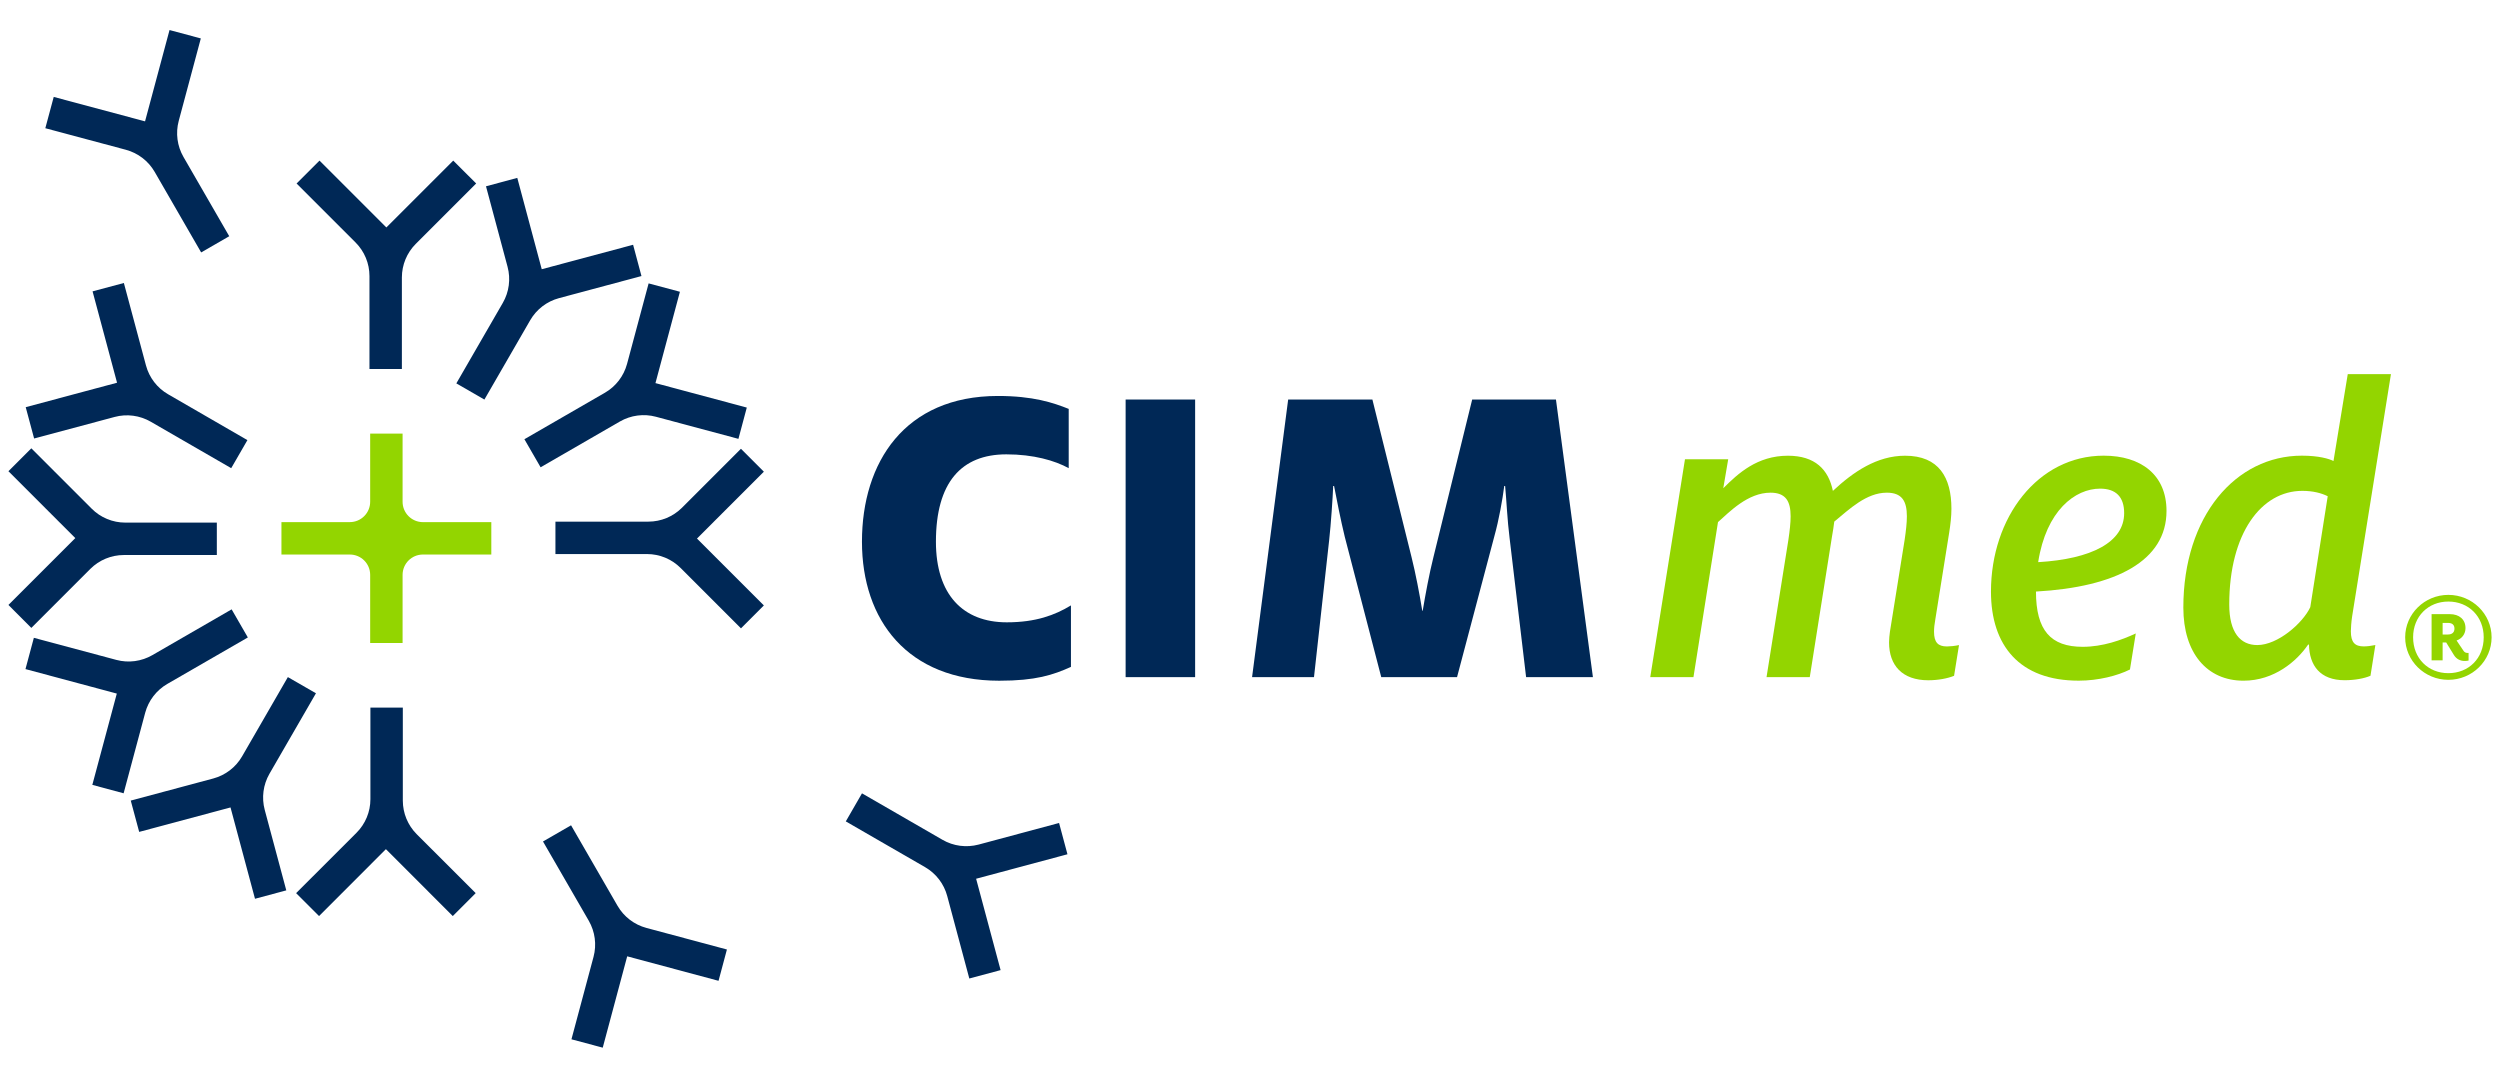 <?xml version="1.0" encoding="utf-8"?>
<!-- Generator: Adobe Illustrator 16.0.0, SVG Export Plug-In . SVG Version: 6.00 Build 0)  -->
<!DOCTYPE svg PUBLIC "-//W3C//DTD SVG 1.1//EN" "http://www.w3.org/Graphics/SVG/1.1/DTD/svg11.dtd">
<svg version="1.1" id="Ebene_1" xmlns="http://www.w3.org/2000/svg" xmlns:xlink="http://www.w3.org/1999/xlink" x="0px" y="0px"
	 width="116px" height="50px" viewBox="0 0 116 50" enable-background="new 0 0 116 50" xml:space="preserve">
<g>
	<path fill="#002856" d="M21.03,7.452l-3.103,3.102l-3.102-3.102l-1.064,1.063l2.736,2.735c0.414,0.414,0.646,0.974,0.646,1.559
		v4.314h1.504v-4.249c0-0.584,0.232-1.146,0.646-1.559l2.801-2.801L21.03,7.452z"/>
	<path fill="#002856" d="M7.866,1.394L6.73,5.631L2.493,4.497l-0.39,1.452l3.736,1c0.565,0.152,1.047,0.521,1.339,1.028l2.156,3.736
		l1.303-0.752L8.513,7.282c-0.292-0.506-0.371-1.108-0.22-1.673l1.025-3.826L7.866,1.394z"/>
	<path fill="#002856" d="M4.295,13.519l1.136,4.239l-4.238,1.135l0.39,1.453l3.736-1c0.565-0.152,1.167-0.072,1.673,0.22
		l3.736,2.157l0.752-1.302L7.8,18.294c-0.507-0.292-0.876-0.774-1.027-1.338L5.747,13.13L4.295,13.519z"/>
	<path fill="#002856" d="M0.391,21.865l3.103,3.103l-3.103,3.102l1.063,1.065l2.735-2.736c0.414-0.414,0.975-0.646,1.559-0.646
		h4.313v-1.504H5.814c-0.585,0-1.146-0.231-1.559-0.646l-2.801-2.801L0.391,21.865z"/>
	<path fill="#002856" d="M1.182,31.046l4.238,1.136l-1.136,4.236l1.452,0.391l1.001-3.737c0.152-0.563,0.521-1.046,1.027-1.338
		l3.736-2.156l-0.752-1.304l-3.678,2.124c-0.507,0.292-1.109,0.373-1.673,0.221l-3.826-1.024L1.182,31.046z"/>
	<path fill="#002856" d="M6.458,38.6l4.238-1.135l1.136,4.238l1.452-0.39l-1.001-3.736c-0.151-0.564-0.072-1.167,0.22-1.675
		l2.157-3.734l-1.303-0.751l-2.124,3.678c-0.292,0.506-0.773,0.875-1.339,1.027l-3.827,1.025L6.458,38.6z"/>
	<path fill="#002856" d="M14.804,42.505l3.102-3.104l3.103,3.104l1.063-1.064l-2.735-2.733c-0.414-0.414-0.646-0.975-0.646-1.56
		v-4.314h-1.504v4.249c0,0.585-0.232,1.145-0.646,1.559l-2.801,2.8L14.804,42.505z"/>
	<path fill="#002856" d="M27.967,48.612l1.135-4.239l4.238,1.137l0.389-1.453l-3.736-1.001c-0.565-0.151-1.047-0.521-1.339-1.026
		l-2.157-3.736l-1.302,0.751l2.124,3.678c0.292,0.508,0.372,1.109,0.221,1.674l-1.025,3.827L27.967,48.612z"/>
	<path fill="#002856" d="M46.428,45.013l-1.136-4.239l4.238-1.136l-0.389-1.452l-3.736,1.003c-0.565,0.149-1.167,0.071-1.673-0.222
		l-3.736-2.156l-0.751,1.302l3.679,2.123c0.507,0.293,0.875,0.774,1.027,1.34l1.025,3.827L46.428,45.013z"/>
	<path fill="#002856" d="M35.443,28.092l-3.103-3.103l3.103-3.103l-1.063-1.063l-2.735,2.735c-0.414,0.413-0.975,0.646-1.559,0.646
		h-4.314v1.504h4.249c0.584,0,1.145,0.232,1.559,0.646l2.801,2.802L35.443,28.092z"/>
	<path fill="#002856" d="M34.651,18.911l-4.238-1.135l1.135-4.238l-1.452-0.389l-1.001,3.736c-0.151,0.564-0.521,1.046-1.027,1.338
		l-3.736,2.157l0.752,1.302l3.679-2.124c0.506-0.292,1.108-0.372,1.674-0.22l3.826,1.025L34.651,18.911z"/>
	<path fill="#002856" d="M29.376,11.357l-4.239,1.135l-1.135-4.238L22.55,8.644l1.001,3.736c0.151,0.564,0.072,1.167-0.22,1.673
		l-2.157,3.736l1.302,0.751l2.124-3.679c0.292-0.506,0.774-0.876,1.338-1.027l3.826-1.025L29.376,11.357z"/>
	<path fill="#002856" d="M39.995,25.134c0-3.681,1.985-6.761,6.306-6.761c1.633,0,2.563,0.31,3.287,0.6v2.75
		c-0.641-0.352-1.633-0.641-2.894-0.641c-2.088,0-3.267,1.303-3.267,4.053c0,2.46,1.261,3.741,3.288,3.741
		c1.343,0,2.232-0.332,2.977-0.785v2.853c-0.827,0.373-1.633,0.642-3.328,0.642C42.104,31.584,39.995,28.771,39.995,25.134z"/>
	<path fill="#002856" d="M52.229,18.538h3.225v12.881h-3.225V18.538z"/>
	<path fill="#002856" d="M59.771,18.538h3.908l1.818,7.318c0.186,0.744,0.373,1.717,0.496,2.481h0.021
		c0.123-0.743,0.309-1.737,0.496-2.481l1.799-7.318h3.887l1.715,12.881h-3.1l-0.766-6.451c-0.104-0.806-0.145-1.757-0.207-2.418
		h-0.041c-0.082,0.641-0.248,1.571-0.455,2.315l-1.736,6.555h-3.516l-1.693-6.513c-0.188-0.765-0.393-1.819-0.496-2.356h-0.041
		c-0.021,0.537-0.105,1.778-0.188,2.521l-0.703,6.348h-2.873L59.771,18.538z"/>
</g>
<path fill="#93D500" d="M87.652,29.806c0-0.165,0.02-0.33,0.041-0.495l0.682-4.26c0.063-0.434,0.104-0.785,0.104-1.095
	c0-0.703-0.227-1.096-0.93-1.096c-0.951,0-1.736,0.765-2.439,1.343c-0.021,0.207-0.063,0.435-0.104,0.683l-1.033,6.534h-2.006
	l1.014-6.369c0.063-0.434,0.104-0.785,0.104-1.095c0-0.703-0.229-1.096-0.932-1.096c-1.055,0-1.9,0.889-2.438,1.365l-1.139,7.195
	h-2.004l1.611-10.11h2.006l-0.229,1.344c0.682-0.682,1.572-1.509,2.998-1.509c1.262,0,1.883,0.64,2.088,1.632
	c0.951-0.888,2.047-1.632,3.35-1.632c1.57,0,2.15,1.013,2.15,2.46c0,0.352-0.043,0.724-0.105,1.117l-0.641,4.01
	c-0.041,0.228-0.061,0.413-0.061,0.58c0,0.495,0.186,0.683,0.6,0.683c0.143,0,0.352-0.021,0.559-0.063l-0.229,1.426
	c-0.311,0.124-0.744,0.206-1.199,0.206C88.271,31.563,87.652,30.881,87.652,29.806z"/>
<path fill="#93D500" d="M92.381,27.449c0-3.432,2.17-6.306,5.229-6.306c1.736,0,2.916,0.889,2.916,2.563
	c0,2.315-2.336,3.534-6.057,3.742c0,1.8,0.682,2.564,2.168,2.564c0.932,0,1.799-0.312,2.463-0.62l-0.27,1.673
	c-0.58,0.29-1.469,0.518-2.377,0.518C93.703,31.584,92.381,29.951,92.381,27.449z M98.561,23.811c0-0.765-0.393-1.138-1.117-1.138
	c-1.156,0-2.5,1.013-2.873,3.411C97.053,25.939,98.561,25.153,98.561,23.811z"/>
<path fill="#93D500" d="M101.307,28.193c0-4.259,2.439-7.05,5.5-7.05c0.785,0,1.262,0.144,1.467,0.248l0.662-4.031h2.004
	l-1.799,11.227c-0.041,0.268-0.061,0.557-0.061,0.703c0,0.516,0.186,0.703,0.6,0.703c0.145,0,0.33-0.021,0.537-0.063l-0.227,1.426
	c-0.291,0.124-0.725,0.206-1.199,0.206c-1.137,0-1.635-0.682-1.654-1.652h-0.041c-0.518,0.765-1.572,1.674-2.998,1.674
	C102.402,31.584,101.307,30.302,101.307,28.193z M107.197,28.173l0.809-5.148c-0.291-0.145-0.682-0.249-1.178-0.249
	c-1.904,0-3.391,1.965-3.391,5.273c0,1.303,0.516,1.882,1.301,1.882C105.689,29.931,106.848,28.916,107.197,28.173z"/>
<path fill="#93D500" d="M22.797,24.227h-3.172c-0.522,0-0.945-0.423-0.945-0.945V20.12h-1.504v3.161
	c0,0.522-0.423,0.945-0.945,0.945h-3.172v1.504h3.172c0.522,0,0.945,0.421,0.945,0.945v3.161h1.504v-3.161
	c0-0.524,0.423-0.945,0.945-0.945h3.172V24.227z"/>
<path fill="#93D500" d="M111.6,29.571c0-1.086,0.9-1.969,2.004-1.969s2.006,0.883,2.006,1.969c0,1.091-0.902,1.973-2.006,1.973
	S111.6,30.662,111.6,29.571z M115.244,29.571c0-0.964-0.695-1.659-1.641-1.659c-0.938,0-1.635,0.695-1.635,1.659
	c0,0.975,0.697,1.664,1.635,1.664C114.549,31.235,115.244,30.546,115.244,29.571z M114.361,30.669c-0.186,0-0.377-0.075-0.5-0.277
	l-0.357-0.581h-0.166v0.827h-0.512v-2.142h0.846c0.441,0,0.727,0.248,0.727,0.649c0,0.277-0.172,0.493-0.414,0.573l0.311,0.463
	c0.049,0.087,0.123,0.116,0.203,0.116h0.043v0.353C114.486,30.662,114.424,30.669,114.361,30.669z M113.584,29.441
	c0.205,0,0.303-0.112,0.303-0.271c0-0.172-0.098-0.267-0.303-0.267h-0.246v0.538H113.584z"/>
</svg>
